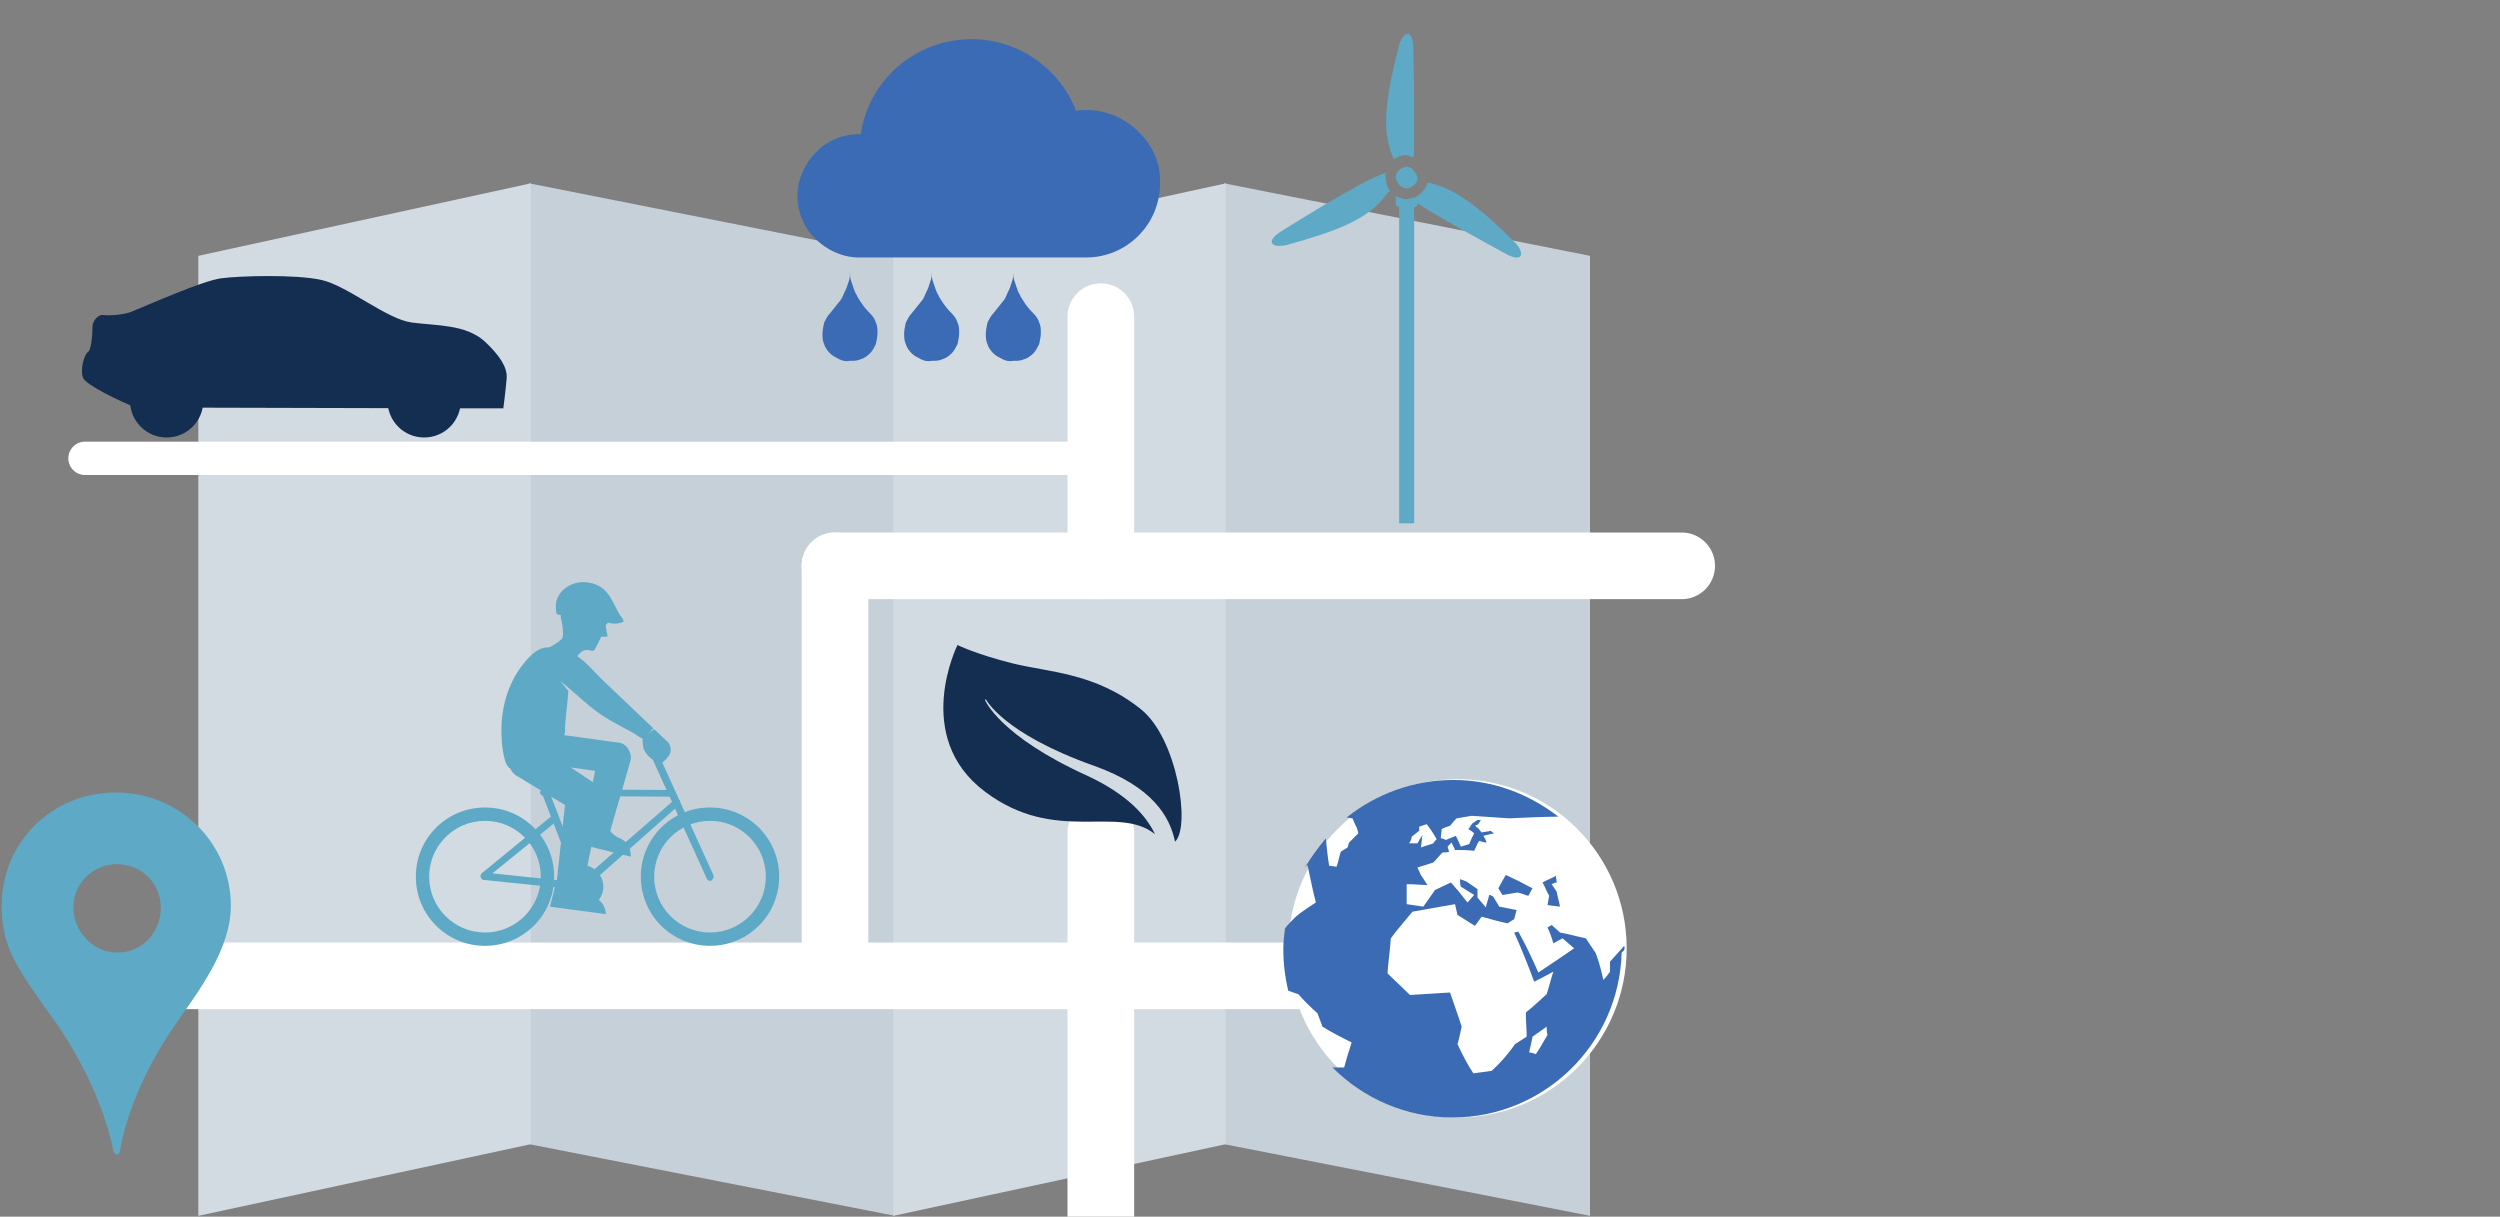 <?xml version="1.0" encoding="utf-8"?>
<!-- Generator: Adobe Illustrator 19.1.0, SVG Export Plug-In . SVG Version: 6.00 Build 0)  -->
<svg version="1.1" xmlns="http://www.w3.org/2000/svg" xmlns:xlink="http://www.w3.org/1999/xlink" x="0px" y="0px"
	 viewBox="0 0 300 146" style="enable-background:new 0 0 300 146;" xml:space="preserve">
<rect x="0" y="0" width="300" height="146" fill="#808080" stroke="none"/>
<g id="Layer_1" style="display:none;">
</g>
<g id="Layer_2">
</g>
<g id="Info">
	<g>
		<g>
			<polygon style="fill:#C5D0D9;" points="190.8,145.9 146.9,137.3 146.9,22 190.8,30.7 			"/>
			<polygon style="fill:#C5D0D9;" points="107.4,145.9 63.5,137.3 63.5,22 107.4,30.7 			"/>
			<polygon style="fill:#D3DBE2;" points="107.2,145.9 147.1,137.3 147.1,22 107.2,30.7 			"/>
			<polygon style="fill:#D3DBE2;" points="23.8,145.9 63.7,137.3 63.7,22 23.8,30.7 			"/>
		</g>
		
			<line style="fill:#FFFFFF;stroke:#FFFFFF;stroke-width:8;stroke-linecap:round;stroke-linejoin:round;stroke-miterlimit:10;" x1="19.3" y1="117.1" x2="157.4" y2="117.1"/>
		
			<line style="fill:#FFFFFF;stroke:#FFFFFF;stroke-width:8;stroke-linecap:round;stroke-linejoin:round;stroke-miterlimit:10;" x1="132.1" y1="165.9" x2="132.1" y2="99.9"/>
		
			<line style="fill:#FFFFFF;stroke:#FFFFFF;stroke-width:8;stroke-linecap:round;stroke-linejoin:round;stroke-miterlimit:10;" x1="132.1" y1="67.9" x2="132.1" y2="38"/>
		
			<line style="fill:none;stroke:#FFFFFF;stroke-width:8;stroke-linecap:round;stroke-linejoin:round;stroke-miterlimit:10;" x1="100.2" y1="67.9" x2="201.8" y2="67.9"/>
		
			<line style="fill:none;stroke:#FFFFFF;stroke-width:4;stroke-linecap:round;stroke-linejoin:round;stroke-miterlimit:10;" x1="10.2" y1="55" x2="131.8" y2="55"/>
		
			<line style="fill:none;stroke:#FFFFFF;stroke-width:8;stroke-linecap:round;stroke-linejoin:round;stroke-miterlimit:10;" x1="100.2" y1="67.9" x2="100.2" y2="114.8"/>
		<g>
			<path style="fill:#5EA9C6;" d="M70.1,98.9l-0.9,2.3l6.5,1.6c0,0,0.1-1.6-1.3-2.2c-1.4-0.6-1.6-1.7-1.6-1.7L70.1,98.9z"/>
			<path style="fill:#5EA9C6;" d="M75.4,89.9c-0.3-0.5-0.8-0.8-1.3-0.8l-8.7-1.2c-1-0.1-2,0.6-2.2,1.6c-0.1,0.5,0,1,0.3,1.4
				c0.3,0.4,0.8,0.7,1.3,0.7l6.6,0.9l-1.2,6.2c0,0.2,0,0.4,0.2,0.7c0.4,0.4,1.3,0.8,2,0.8c0.1,0,0.2,0,0.3,0
				c0.3-0.1,0.4-0.2,0.5-0.4l2.4-8.3C75.8,90.9,75.7,90.4,75.4,89.9z"/>
			<path style="fill:#5EA9C6;" d="M73.3,73.6c0-1.5-1.3-2.7-3-2.7s-3,1.2-3,2.7c0,0.2,0,0.3,0,0.5l0,0c0,0,0,0,0,0c0,0,0,0,0,0
				c0.1,0.4,0.4,1.9,0.2,2.4C67.4,77,65.3,78,65.3,78l3.3,1.6c0,0,0.7-1,1.2-1.4c0.4-0.3,0.9-0.2,1.2-0.1c0.1,0,0.3,0,0.4-0.2
				l0.7-1.4c0-0.1,0.1-0.1,0.2-0.1h0.5c0.1,0,0.1-0.1,0.1-0.1l-0.2-1.1c0-0.1,0-0.1,0-0.2C73.1,74.6,73.3,74.1,73.3,73.6z"/>
			<path style="fill:#5EA9C6;" d="M58.2,113.5c-4.6,0-8.3-3.7-8.3-8.3c0-4.6,3.7-8.3,8.3-8.3s8.3,3.7,8.3,8.3
				C66.5,109.8,62.8,113.5,58.2,113.5z M58.2,98.5c-3.7,0-6.7,3-6.7,6.7c0,3.7,3,6.7,6.7,6.7s6.7-3,6.7-6.7
				C64.9,101.5,61.9,98.5,58.2,98.5z"/>
			<path style="fill:#5EA9C6;" d="M85.2,113.5c-4.6,0-8.3-3.7-8.3-8.3c0-4.6,3.7-8.3,8.3-8.3c4.6,0,8.3,3.7,8.3,8.3
				C93.5,109.8,89.8,113.5,85.2,113.5z M85.2,98.5c-3.7,0-6.7,3-6.7,6.7c0,3.7,3,6.7,6.7,6.7c3.7,0,6.7-3,6.7-6.7
				C91.9,101.5,88.9,98.5,85.2,98.5z"/>
			<path style="fill:#5EA9C6;" d="M85.2,105.7c-0.2,0-0.3-0.1-0.4-0.3l-6.9-15.2c-0.1-0.2,0-0.5,0.2-0.6c0.2-0.1,0.5,0,0.6,0.2
				l6.9,15.2c0.1,0.2,0,0.5-0.2,0.6C85.4,105.7,85.3,105.7,85.2,105.7z"/>
			<path style="fill:#5EA9C6;" d="M69.8,106.8C69.8,106.8,69.8,106.8,69.8,106.8l-11.7-1.2c-0.2,0-0.3-0.1-0.4-0.3
				c-0.1-0.2,0-0.4,0.1-0.5l8.3-6.8c0.2-0.2,0.5-0.1,0.6,0.1c0.2,0.2,0.1,0.5-0.1,0.6l-7.5,6.1l10.4,1.1L80.9,96
				c0.2-0.2,0.5-0.1,0.6,0c0.2,0.2,0.1,0.5,0,0.6l-11.3,10C70.1,106.8,70,106.8,69.8,106.8z"/>
			<path style="fill:#5EA9C6;" d="M69.8,106.8c-0.2,0-0.3-0.1-0.4-0.3l-4.6-11.9c-0.1-0.2,0-0.5,0.2-0.6c0.2-0.1,0.5,0,0.6,0.2
				l4.6,11.9c0.1,0.2,0,0.5-0.2,0.6C70,106.8,69.9,106.8,69.8,106.8z"/>
			<path style="fill:#5EA9C6;" d="M80.6,95.6C80.6,95.6,80.6,95.6,80.6,95.6l-15.4-0.1c-0.2,0-0.4-0.2-0.4-0.4
				c0-0.2,0.2-0.4,0.4-0.4c0,0,0,0,0,0l15.4,0.1c0.2,0,0.4,0.2,0.4,0.4C81.1,95.4,80.9,95.6,80.6,95.6z"/>
			<circle style="fill:#5EA9C6;" cx="69.8" cy="106.4" r="2.6"/>
			<path style="fill:#5EA9C6;" d="M66.6,106.4l-0.6,2.4l6.7,0.9c0,0,0-1.6-1.5-2c-1.4-0.4-1.8-1.6-1.8-1.6L66.6,106.4z"/>
			<path style="fill:#5EA9C6;" d="M77.1,88.6L77.1,88.6c0,0,0,0.5,0.1,1.1c0.1,0.6,0.9,1.3,0.9,1.3s0.2,0.2,0.4,0.1
				c0.2-0.1,0.2-0.4,0.2-0.4l-0.5-1l0.9,0.5l-0.1,1.4c0,0,0.4,0.2,1.1-0.7c0.8-0.9,0.1-1.8,0.1-1.8l-1.7-1.6L77.1,88.6z"/>
			<circle style="fill:#5EA9C6;" cx="78.4" cy="90" r="0.9"/>
			<path style="fill:#5EA9C6;" d="M61.4,90.3c-0.3,0.5-0.4,1-0.3,1.5c0.1,0.5,0.4,1,0.9,1.3l5.8,3.5l-1,9.3
				c-0.1,0.6,0.7,1.1,1.5,1.3c0.2,0,0.4,0.1,0.7,0.1c0.4,0,0.8-0.1,0.9-0.5L72.1,96c0.2-0.8-0.2-1.7-0.9-2.1l-4.5-3l0.5-0.4"/>
			<path style="fill:#5EA9C6;" d="M67.2,81.7c1.8,1.4,3.4,3.1,5.3,4.3c1.1,0.7,2.3,1.3,3.4,1.9c0.2,0.1,1,0.7,1.2,0.7
				c0.4,0,1-0.9,1.3-1.2c-2.1-2-4.2-4-6.3-6c-0.9-0.9-1.8-2-2.9-2.7c-0.8-0.5-2.2-0.9-3.2-1c-1.5-0.2-2.8,1.4-3.6,2.5
				c-1.7,2.4-2.4,5.5-2.2,8.4c0,0.7,0.3,3.6,1.1,3.6c0.4,0,1.3-0.7,1.7-0.9c0.9-0.5,1.8-1,2.7-1.4c0.5-0.3,1.5-1.2,1.9-1.6
				c0.3-0.3,0.2-0.6,0.2-1c0.1-1.7,0.3-2.7,0.4-4.4"/>
			<path style="fill:#5EA9C6;" d="M74.7,74.2c-1.1-1.2-1.3-3.9-4.1-4.3c-1.9-0.3-3.7,0.9-3.9,2.6c0,0.4,0,0.8,0.1,1.2
				c0.1,0,0.3,0.1,0.4,0.1c1.5,0.3,1.7-0.6,3.2-0.4c1.5,0.3,1.4,1.1,2.9,1.4c0.7,0.1,1.1,0,1.5-0.2C74.9,74.6,74.8,74.4,74.7,74.2z"
				/>
			<line style="fill:#5EA9C6;" x1="71.6" y1="74.8" x2="72.2" y2="75"/>
		</g>
		<path style="fill:#3A6BB4;" d="M136.6,15.8c-1.6-1.6-3.8-2.6-6.3-2.6c-0.4,0-0.8,0-1.2,0.1c0,0,0-0.1,0-0.1l0,0
			c-2-5-6.9-8.5-12.5-8.5c-6.8,0-12.4,5-13.3,11.4c-0.1,0-0.1,0-0.2,0c-2,0-3.9,0.8-5.2,2.2c-1.3,1.3-2.2,3.2-2.2,5.2
			c0,2,0.8,3.9,2.2,5.2c1.3,1.3,3.2,2.2,5.2,2.2h27.2c2.5,0,4.7-1,6.3-2.6c1.6-1.6,2.6-3.8,2.6-6.3
			C139.3,19.6,138.3,17.4,136.6,15.8z"/>
		<path style="fill:#3A6BB4;" d="M120.3,43.1c-0.4-0.2-0.8-0.4-1.1-0.7c-0.3-0.3-0.6-0.7-0.7-1.1c-0.2-0.4-0.2-0.8-0.2-1.3
			c0-0.4,0.1-0.8,0.2-1.3c0.2-0.4,0.4-0.8,0.7-1.1c0.4-0.5,0.8-1,1.2-1.5c0.2-0.2,0.3-0.5,0.4-0.7c0.1-0.3,0.3-0.6,0.4-0.9
			c0.1-0.3,0.2-0.6,0.3-0.9c0.1-0.3,0.1-0.7,0.1-1c0,0.3,0,0.7,0.1,1c0.1,0.3,0.2,0.6,0.3,0.9c0.1,0.3,0.2,0.6,0.4,0.9
			c0.1,0.3,0.3,0.5,0.4,0.7c0.3,0.5,0.7,1,1.2,1.5c0.3,0.3,0.6,0.7,0.7,1.1c0.2,0.4,0.2,0.8,0.2,1.3c0,0.4-0.1,0.8-0.2,1.3
			c-0.2,0.4-0.4,0.8-0.7,1.1c-0.3,0.3-0.7,0.6-1.1,0.7c-0.4,0.2-0.8,0.2-1.3,0.2C121.1,43.4,120.7,43.3,120.3,43.1z"/>
		<path style="fill:#3A6BB4;" d="M100.7,43.1c-0.4-0.2-0.8-0.4-1.1-0.7c-0.3-0.3-0.6-0.7-0.7-1.1c-0.2-0.4-0.2-0.8-0.2-1.3
			c0-0.4,0.1-0.8,0.2-1.3c0.2-0.4,0.4-0.8,0.7-1.1c0.4-0.5,0.8-1,1.2-1.5c0.2-0.2,0.3-0.5,0.4-0.7c0.1-0.3,0.3-0.6,0.4-0.9
			c0.1-0.3,0.2-0.6,0.3-0.9c0.1-0.3,0.1-0.7,0.1-1c0,0.3,0,0.7,0.1,1c0.1,0.3,0.2,0.6,0.3,0.9c0.1,0.3,0.2,0.6,0.4,0.9
			c0.1,0.3,0.3,0.5,0.4,0.7c0.3,0.5,0.7,1,1.2,1.5c0.3,0.3,0.6,0.7,0.7,1.1c0.2,0.4,0.2,0.8,0.2,1.3c0,0.4-0.1,0.8-0.2,1.3
			c-0.2,0.4-0.4,0.8-0.7,1.1c-0.3,0.3-0.7,0.6-1.1,0.7c-0.4,0.2-0.8,0.2-1.3,0.2C101.5,43.4,101.1,43.3,100.7,43.1z"/>
		<path style="fill:#3A6BB4;" d="M110.5,43.1c-0.4-0.2-0.8-0.4-1.1-0.7c-0.3-0.3-0.6-0.7-0.7-1.1c-0.2-0.4-0.2-0.8-0.2-1.3
			c0-0.4,0.1-0.8,0.2-1.3c0.2-0.4,0.4-0.8,0.7-1.1c0.4-0.5,0.8-1,1.2-1.5c0.2-0.2,0.3-0.5,0.4-0.7c0.1-0.3,0.3-0.6,0.4-0.9
			c0.1-0.3,0.2-0.6,0.3-0.9c0.1-0.3,0.1-0.7,0.1-1c0,0.3,0,0.7,0.1,1c0.1,0.3,0.2,0.6,0.3,0.9c0.1,0.3,0.2,0.6,0.4,0.9
			c0.1,0.3,0.3,0.5,0.4,0.7c0.3,0.5,0.7,1,1.2,1.5c0.3,0.3,0.6,0.7,0.7,1.1c0.2,0.4,0.2,0.8,0.2,1.3c0,0.4-0.1,0.8-0.2,1.3
			c-0.2,0.4-0.4,0.8-0.7,1.1c-0.3,0.3-0.7,0.6-1.1,0.7c-0.4,0.2-0.8,0.2-1.3,0.2C111.3,43.4,110.9,43.3,110.5,43.1z"/>
		<g>
			<path style="fill:#5EA9C6;" d="M169.6,18.9c0.1-0.6,0.1-1.4,0.1-2.3c0-4.1,0-6.3-0.1-10.6c0-2.9-1.3-2.1-1.7-0.6
				c-1.5,5.8-2.1,9.7-1,12.8c0.1,0.3,0.2,0.6,0.4,0.9c0.4-0.3,0.9-0.5,1.5-0.5C169.1,18.7,169.3,18.8,169.6,18.9z"/>
			<path style="fill:#5EA9C6;" d="M166.3,20.7c-0.7,0.3-1.7,0.7-3.2,1.5c-3.6,2-5.4,3.1-9.1,5.4c-2.5,1.5-1.2,2.2,0.4,1.8
				c5.8-1.6,9.5-3,11.6-5.6c0.3-0.4,0.5-0.7,0.8-0.9c-0.3-0.4-0.5-0.9-0.5-1.5C166.2,21.1,166.2,20.9,166.3,20.7z"/>
			<path style="fill:#5EA9C6;" d="M181.8,29.1c-4.2-4.2-7.3-6.6-10.5-7.2c-0.2,0.7-0.6,1.2-1.2,1.6c-0.1,0.1-0.3,0.2-0.4,0.2
				c-0.1,0-0.3,0.1-0.4,0.1c-0.2,0-0.3,0.1-0.5,0.1c-0.3,0-0.6-0.1-0.9-0.2c-0.2-0.1-0.3-0.1-0.4-0.2v1c0,0.2,0.2,0.3,0.4,0.4
				c0,0,0,0,0,0v37.9h1.8V24.9c0,0,0,0,0,0c0.2-0.1,0.4-0.2,0.4-0.4v-0.1c0.3,0.2,0.7,0.4,1.1,0.7c3.5,2.1,5.4,3.1,9.2,5.2
				C183,31.8,182.9,30.2,181.8,29.1z"/>
			<path style="fill:#5EA9C6;" d="M169.4,20.2c-0.2-0.1-0.4-0.2-0.6-0.2c-0.1,0-0.2,0-0.4,0.1c-0.2,0.1-0.4,0.2-0.6,0.4
				c-0.2,0.2-0.3,0.5-0.3,0.8c0,0.1,0,0.2,0.1,0.3c0,0,0,0,0,0c0.1,0.5,0.6,1,1.2,1c0.5,0,1-0.4,1.2-0.8c0-0.1,0.1-0.3,0.1-0.4
				C170,20.8,169.7,20.5,169.4,20.2z"/>
		</g>
		<path style="fill:#5EA9C6;" d="M21,123c-5.7,8.2-6.6,15.1-6.6,15.1c-0.1,0.6-0.6,0.6-0.8,0c0,0-1.1-6.9-6.7-15.1
			c-4.6-6.5-6.7-9-6.7-14.3c0-7.6,6-13.6,13.7-13.6c7.6,0,13.8,6,13.8,13.6C27.7,114,23.7,119.1,21,123z M19.3,108.9
			c0-2.9-2.3-5.2-5.3-5.2c-2.8,0-5.2,2.3-5.2,5.2c0,2.9,2.4,5.4,5.2,5.4C17,114.4,19.3,111.9,19.3,108.9z"/>
		<g>
			<circle style="fill:#FFFFFF;" cx="174.9" cy="113.8" r="20.3"/>
			<g>
				<path style="fill:#3A6BB4;" d="M182.1,107.1c0.5,0.1,0.9,0.3,1.3,0.4c0.2-0.3,0.3-0.6,0.5-0.9c-1.1-0.6-2.1-1.1-3.2-1.6
					c-0.3,0.5-0.6,1-0.9,1.6c0.2,0.3,0.3,0.5,0.5,0.8C180.9,107.3,181.5,107.2,182.1,107.1z"/>
				<path style="fill:#3A6BB4;" d="M194.9,113.5c-0.5,0.6-1.1,1.2-1.7,1.9c0,0.4,0,0.8,0,1.2c-0.2,0.3-0.5,0.7-0.8,1
					c-0.2-1-0.5-2.1-0.9-3.2c-0.4-0.6-0.8-1.2-1.2-1.8c-1-0.2-2-0.5-3.1-0.7c-0.3-0.3-0.7-0.6-1-0.9c-0.2,0.1-0.3,0.2-0.5,0.3
					c0.3,0.6,0.5,1.2,0.7,1.9c0.4-0.2,0.7-0.4,1.1-0.6c0.5,0.4,0.9,0.8,1.4,1.2c-1.3,0.9-2.8,1.9-4.3,2.9c-0.7-1.6-1.5-3.3-2.4-4.9
					c-0.2,0-0.3,0.1-0.5,0.1c0.9,2,1.7,4,2.4,5.9c0.8-0.4,1.6-0.8,2.3-1.2c-0.3,0.9-0.5,1.8-0.8,2.7c-0.8,0.7-1.6,1.5-2.5,2.2
					c0,1,0.1,2,0.1,2.9c-0.5,0.3-0.9,0.6-1.4,0.9c-0.9,1.3-1.9,2.4-2.8,3.2c-0.7,0.1-1.5,0.2-2.2,0.3c-0.6-0.9-1.2-2-1.9-3.5
					c0.2-0.6,0.3-1.3,0.5-2.1c-0.4-1.3-0.9-2.6-1.4-4.1c-1.6,0.1-3.2,0.2-4.8,0.3c-0.9-0.9-1.8-1.7-2.7-2.6c0.1-1.4,0.3-2.8,0.4-4.2
					c0.8-1.1,1.7-2.1,2.6-3.2c1.7-0.3,3.4-0.6,5.1-0.9c0.1,0.4,0.2,0.9,0.3,1.3c0.7,0.4,1.4,0.9,2.1,1.3c0.3-0.4,0.5-0.7,0.8-1.1
					c1.1,0.3,2.1,0.6,3.1,0.8c0.3-0.2,0.5-0.3,0.8-0.5c0.1-0.4,0.2-0.8,0.3-1.1c-0.7-0.1-1.4-0.3-2.1-0.4c-0.2-0.4-0.5-0.8-0.7-1.2
					c-0.2-0.1-0.3-0.2-0.5-0.2c-0.1,0.5-0.3,1-0.4,1.5c-0.3-0.4-0.7-0.8-1-1.2c0-0.3,0-0.6,0-1c-0.4-0.3-0.9-0.6-1.3-0.9
					c-0.2-0.1-0.5-0.2-0.8-0.3c0,0.3,0,0.6,0.1,0.9c0.5,0.3,1.1,0.7,1.6,1c-0.3,0.3-0.5,0.6-0.8,0.9c-0.4-0.5-0.8-1-1.2-1.5
					c-0.3-0.3-0.5-0.6-0.8-0.9c-0.6,0.3-1.3,0.6-1.9,0.9c-0.5,0.7-0.9,1.3-1.4,2c-0.7-0.1-1.3-0.2-2-0.3c0-0.8,0-1.6,0-2.4
					c0.8,0,1.7,0.1,2.5,0.1c-0.3-0.4-0.5-0.8-0.8-1.2c-0.1-0.3-0.3-0.6-0.4-0.9c0.6-0.2,1.3-0.4,1.9-0.6c0.4-0.4,0.7-0.8,1.1-1.2
					c0.3,0,0.6,0,0.8-0.1c-0.1-0.2-0.1-0.4-0.2-0.6c0.2-0.2,0.4-0.4,0.5-0.5c0.1,0.3,0.3,0.6,0.4,0.9c0.8,0,1.5,0,2.3,0.1
					c0.2-0.4,0.4-0.9,0.6-1.2c0.3,0.1,0.6,0.2,0.9,0.2c-0.1-0.3-0.2-0.5-0.4-0.8c0.4-0.1,0.8-0.2,1.3-0.3c-0.2-0.1-0.3-0.2-0.4-0.3
					c-0.4,0.1-0.7,0.1-1.1,0.2c-0.2-0.2-0.3-0.4-0.5-0.6c0,0,0,0-0.1,0c0,0,0,0,0,0c-0.1-0.1-0.1-0.2-0.2-0.2
					c0.1-0.1,0.3-0.1,0.4-0.2c0.1-0.2,0.2-0.3,0.3-0.5c-0.1,0-0.3,0-0.4,0c-0.2,0.1-0.4,0.3-0.6,0.4c-0.2,0.2-0.3,0.5-0.5,0.7
					c0.2,0.1,0.5,0.3,0.7,0.5c-0.2,0.4-0.4,0.8-0.6,1.3c-0.3,0.1-0.7,0.2-1,0.3c-0.2-0.5-0.4-0.9-0.6-1.3c-0.4,0.2-0.8,0.3-1.2,0.5
					c-0.2-0.1-0.4-0.2-0.6-0.2c0-0.4,0.1-0.8,0.1-1.1c0.3-0.2,0.7-0.3,1-0.4c0.3-0.4,0.5-0.6,0.8-0.9c0.6-0.1,1.2-0.2,1.8-0.3
					c1.5,0.1,3,0.2,4.5,0.3c2.1-0.1,4.7-0.2,5.9-0.2c-3.5-2.7-7.8-4.4-12.6-4.4c-4.8,0-9.3,1.7-12.8,4.5c0.2,0,0.5,0.1,0.7,0.1
					c0.1,0.3,0.3,0.7,0.5,1.1c0.1,0.2,0.1,0.4,0.2,0.7c-0.4,0.4-0.7,0.7-1.1,1.1c-0.1,0.2-0.1,0.4-0.2,0.6c-0.3,0.2-0.5,0.3-0.8,0.5
					c-0.2,0.6-0.3,1.2-0.5,1.8c-0.3,0-0.6-0.1-0.9-0.1c-0.2-1.2-0.3-2.3-0.4-3.3c-0.9,1.1-1.8,2.3-2.5,3.5c0.1-0.1,0.2-0.2,0.3-0.3
					c0.3,1.4,0.6,2.9,1,4.5c-0.9,0.6-1.7,1.1-2.4,1.7c-0.5,0.5-0.9,0.9-1.3,1.4c-0.1,0.8-0.2,1.6-0.2,2.5c0,1.7,0.2,3.4,0.6,5
					c0.4,0.1,0.8,0.3,1.2,0.4c0.7,0.8,1.4,1.5,2.3,2.3c0.2,0.5,0.4,1.1,0.6,1.6c1.1,0.7,2.3,1.3,3.5,1.9c-0.4,1.2-0.7,2.2-0.9,3
					c-0.5,0-0.9,0-1.4,0c3.7,3.7,8.8,6,14.4,6c11,0,20-8.8,20.3-19.8C195,114,195,113.8,194.9,113.5z M169.4,100.4
					c0.3-0.2,0.6-0.5,0.9-0.7c0-0.2,0-0.3,0-0.5c0.3-0.1,0.6-0.2,0.9-0.3c0.4,0.5,0.8,1.1,1.2,1.8c-0.1,0.1-0.3,0.3-0.4,0.5
					c-0.5,0.2-1,0.3-1.5,0.5c0.1-0.5,0.1-1,0.2-1.5c-0.2,0.3-0.4,0.6-0.6,1c-0.3,0-0.7,0-1,0C169.3,100.9,169.4,100.6,169.4,100.4z
					 M184.3,126.5c-0.3-0.1-0.5-0.2-0.8-0.2c0.1-0.6,0.3-1.2,0.4-1.9c0.6-0.4,1.1-0.8,1.7-1.2c0,0.3,0,0.7,0.1,1
					C185.2,125,184.8,125.8,184.3,126.5z"/>
				<path style="fill:#3A6BB4;" d="M187.2,108.8c-0.1-0.6-0.3-1.2-0.4-1.8c-0.2-0.3-0.4-0.6-0.6-0.9c0.2-0.1,0.4-0.2,0.6-0.2
					c0-0.3-0.1-0.6-0.1-0.8c-0.5,0.3-1.1,0.5-1.6,0.8c0.3,0.5,0.5,1.1,0.8,1.6c-0.1,0.4-0.1,0.7-0.2,1.1
					C186.1,108.7,186.7,108.7,187.2,108.8z"/>
			</g>
		</g>
		<g>
			<path style="fill:#142E52;" d="M16.3,48.9c-2.1-0.8-5.9-2.7-6.3-3.5c-0.4-0.8,0-2.8,0.6-3.2c0.3-0.2,0.5-1.8,0.5-3
				c0-0.7,0.7-1.5,1.3-1.4c0.6,0.1,2.4,0,3.4-0.4c2.2-0.9,8.5-3.7,10.7-4s9-0.5,12.1,0.2c3.1,0.7,7.8,4.7,10.8,5.1s6.5,0.2,8.8,2.3
				c1.8,1.7,2.7,3.1,2.6,4.4c-0.1,1.3-0.4,3.6-0.4,3.6h-5.1"/>
			<circle style="fill:#142E52;" cx="50.9" cy="48.1" r="4.4"/>
			<circle style="fill:#142E52;" cx="20" cy="48.1" r="4.4"/>
			<path style="fill:#142E52;" d="M40.9,39.5H29.7c0,0-2.2,0.2-2.7-0.6c-0.6-0.7,0.2-2.7,0.2-2.7"/>
		</g>
		<path style="fill:#142E52;" d="M130.5,93.1c-10.6-4.8-12.3-9.1-12.3-9.1l0.1-0.1c0,0,2,4.1,13,8c7,2.5,9.1,6.1,9.7,9.1
			c1.9-1.7,0.3-12.4-4.1-15.9c-5.5-4.4-11-4.4-15.4-5.5s-6.6-2.2-6.6-2.2s-5.5,11,3.3,17.6c8.5,6.4,15.9,1.5,20.4,5.1
			C137.5,97.8,135.2,95.3,130.5,93.1z"/>
	</g>
</g>
</svg>
